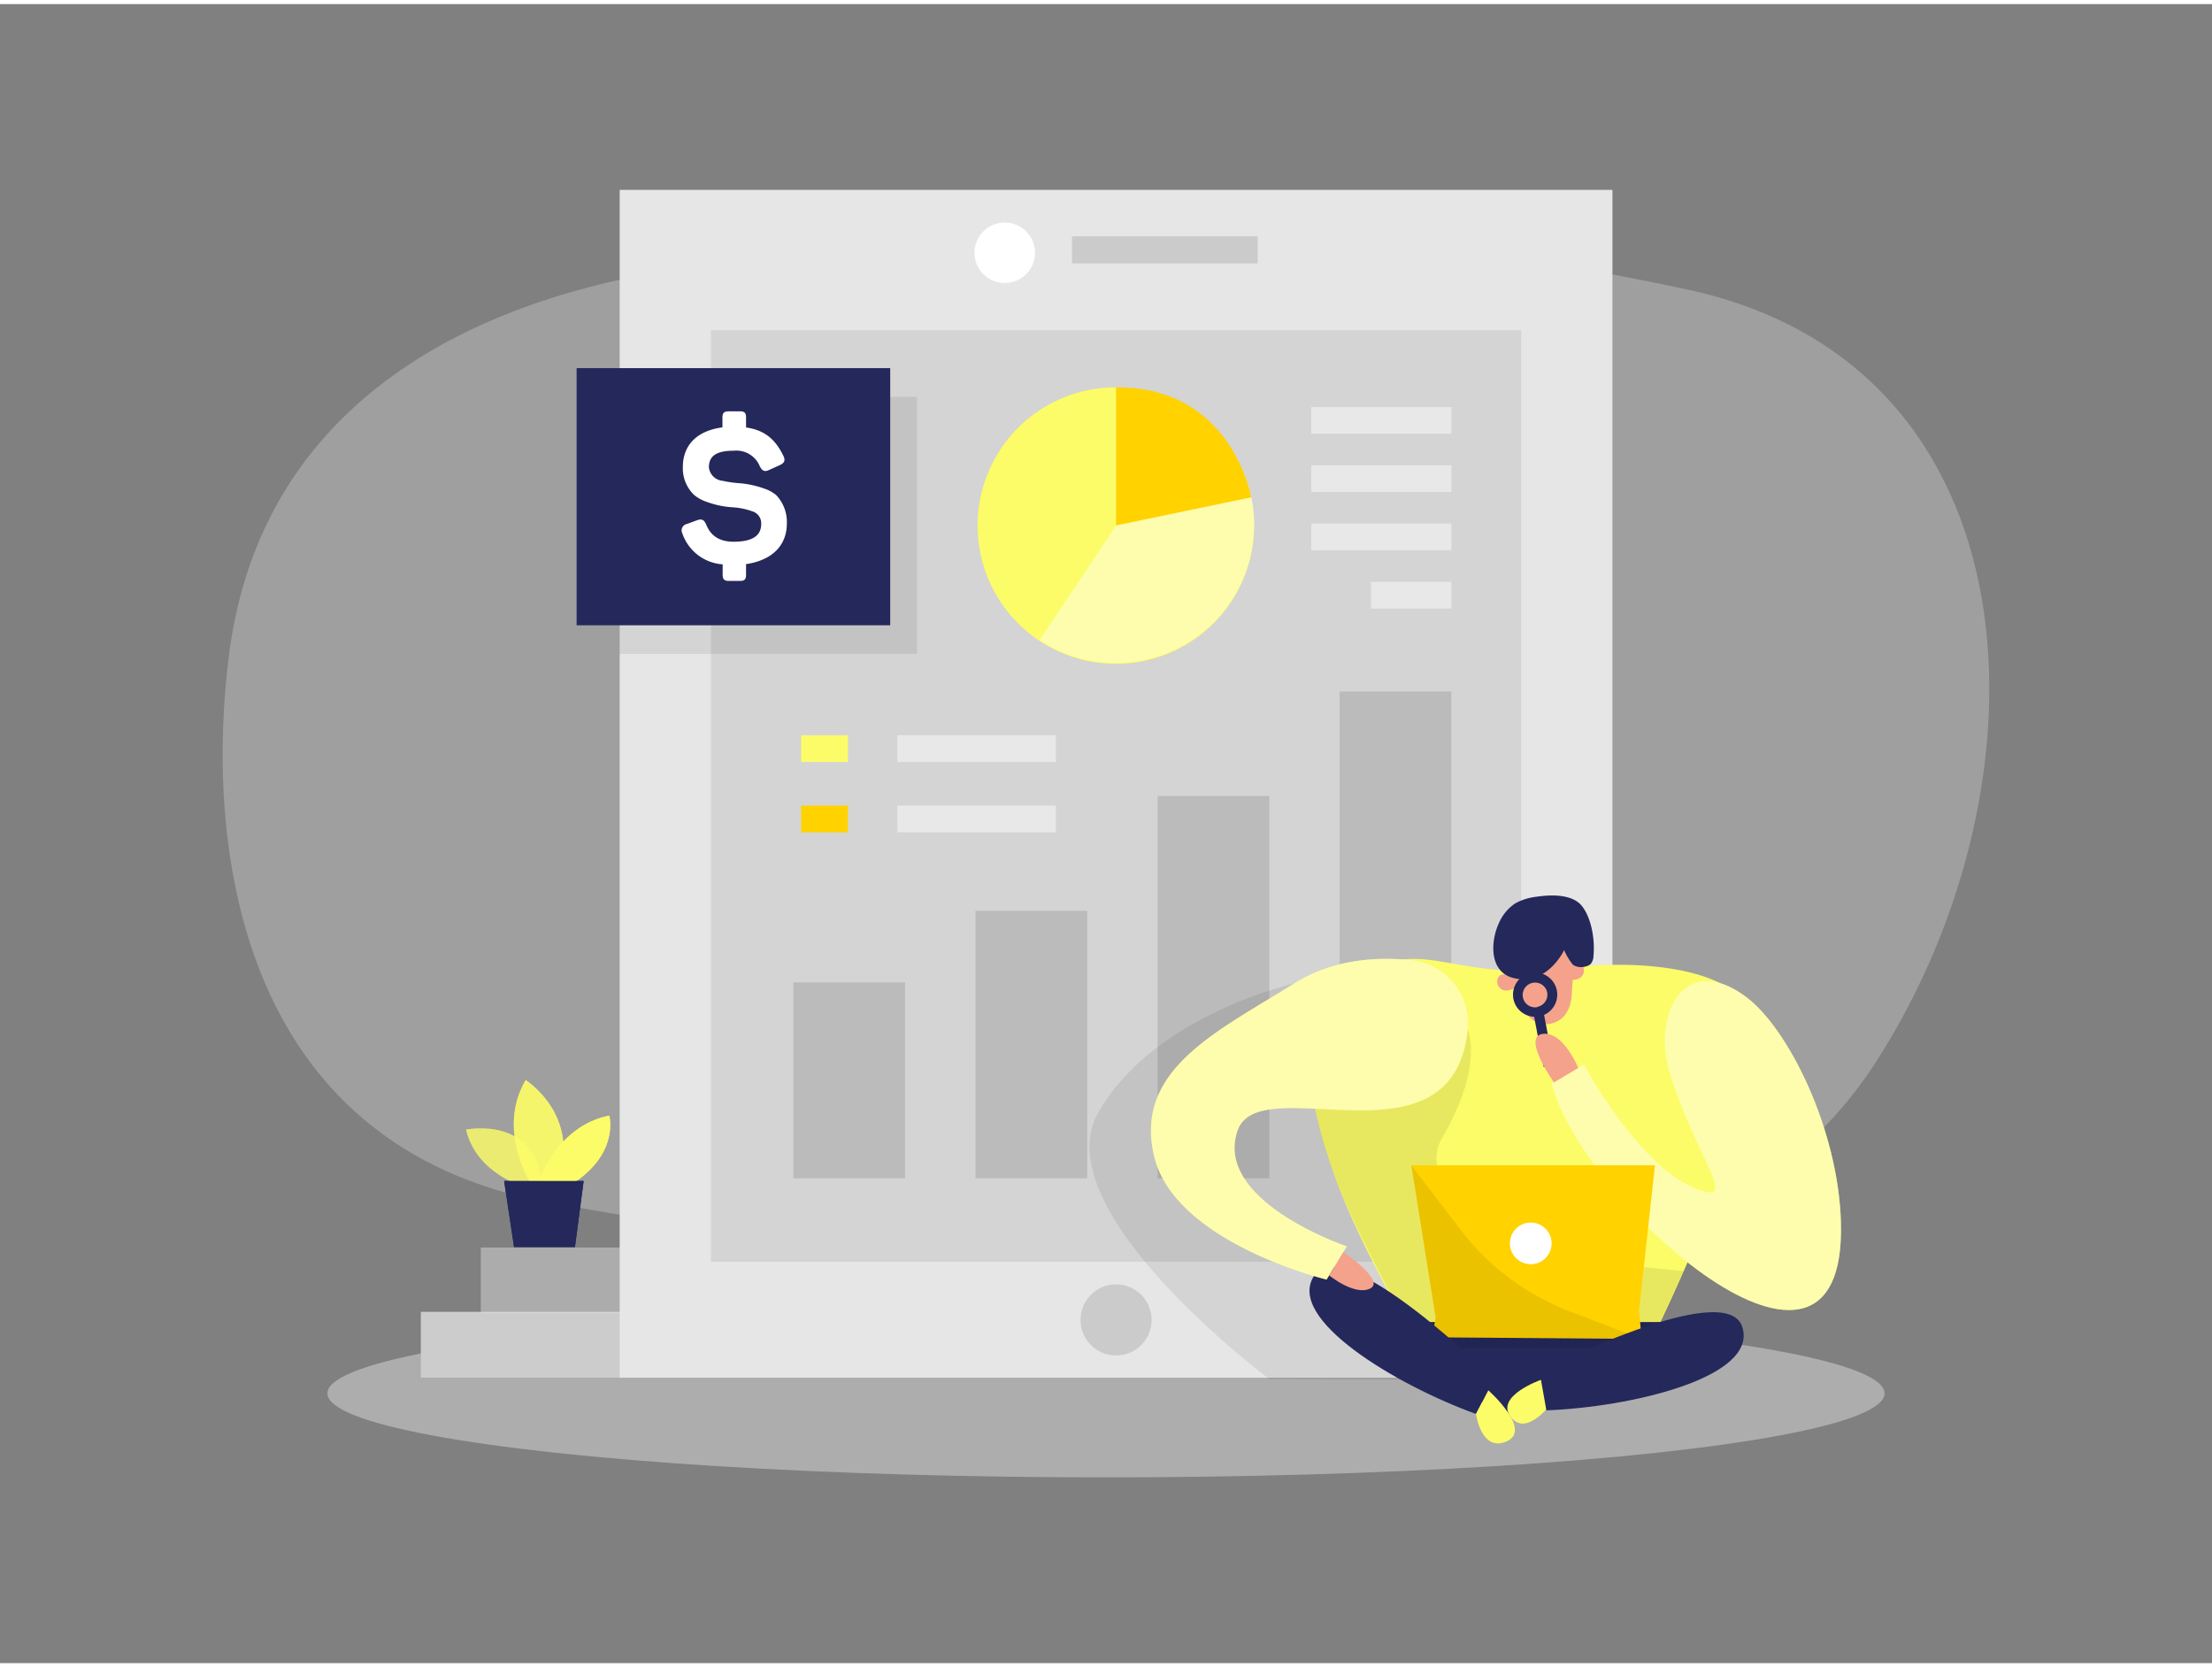 <svg id="Layer_1" data-name="Layer 1" xmlns="http://www.w3.org/2000/svg" viewBox="0 0 400 300" width="406" height="306" class="illustration styles_illustrationTablet__1DWOa"><rect x="0" y="0" width="400" height="300" fill="#808080" stroke="none"/><title>_</title><path d="M109.48,50.44c-35.14,8.4-63.09,28.83-68.05,67.07-4.18,32.21.13,89.27,58.91,99.41,114.38,19.74,203.77,29.11,239-25.79,32.34-50.38,29.88-125.7-34.19-139.51C259.84,41.85,184.78,32.44,109.48,50.44Z" fill="#e6e6e6" opacity="0.3"></path><ellipse cx="200" cy="251.22" rx="140.79" ry="15.19" fill="#e6e6e6" opacity="0.45"></ellipse><path d="M94.81,213.87s-8.63-2.32-10.54-10.34c0,0,13.35-2.76,13.79,11Z" fill="#fcfc68" opacity="0.58"></path><path d="M95.86,213s-6.06-9.5-.8-18.43c0,0,10.19,6.41,5.73,18.43Z" fill="#fcfc68" opacity="0.73"></path><path d="M97.42,213s3.14-10.07,12.75-12c0,0,1.83,6.52-6.18,12Z" fill="#fcfc68"></path><polygon points="91.16 212.81 92.96 224.76 103.97 224.76 105.54 212.81 91.16 212.81" fill="#24285b"></polygon><path d="M94.81,213.87s-8.63-2.32-10.54-10.34c0,0,13.35-2.76,13.79,11Z" fill="#fcfc68" opacity="0.58"></path><path d="M95.86,213s-6.06-9.5-.8-18.43c0,0,10.19,6.41,5.73,18.43Z" fill="#fcfc68" opacity="0.73"></path><path d="M97.42,213s3.14-10.07,12.75-12c0,0,1.83,6.52-6.18,12Z" fill="#fcfc68"></path><polygon points="91.16 212.81 92.96 224.76 103.97 224.76 105.54 212.81 91.16 212.81" fill="#24285b"></polygon><rect x="76.09" y="236.49" width="49.64" height="11.9" transform="translate(201.83 484.87) rotate(-180)" fill="#ccc"></rect><rect x="86.95" y="224.85" width="49.64" height="11.9" transform="translate(223.53 461.59) rotate(-180)" fill="#e6e6e6" opacity="0.43"></rect><rect x="112.06" y="33.6" width="179.52" height="214.79" fill="#e6e6e6"></rect><rect x="193.85" y="41.99" width="33.58" height="4.9" opacity="0.12"></rect><circle cx="181.69" cy="44.97" r="5.47" fill="#fff"></circle><rect x="128.57" y="58.96" width="146.5" height="168.46" opacity="0.08"></rect><g opacity="0.12"><rect x="143.47" y="176.91" width="20.2" height="35.43"></rect><rect x="176.4" y="163.95" width="20.2" height="48.39"></rect><rect x="209.33" y="143.19" width="20.2" height="69.15"></rect><rect x="242.25" y="124.3" width="20.2" height="88.04"></rect></g><circle cx="201.82" cy="237.94" r="6.43" opacity="0.12"></circle><path d="M234,177.1s-25.43,5.7-35.42,23.38,31,48.19,31,48.19l28.35.1,6.54-29.63-14.78-21.08Z" opacity="0.08"></path><path d="M285.86,174s33.22-3.52,32,14.06-19.88,55-19.88,55H257.14s-31-47.5-15.9-62.78S259.74,178.11,285.86,174Z" fill="#fcfc68"></path><polygon points="298.01 248.77 273.17 255.47 251.14 244.28 247.79 238.32 270 238.32 305.34 238.32 298.01 248.77" fill="#24285b"></polygon><path d="M301.88,193c-3.11-10.41,2.77-21.78,13.89-13.45,7.62,5.71,16.67,23.91,17.13,40.76,1.08,38.72-46.42-2.94-52.32-25.12l5.85-3.45s9.84,18.58,20.58,22.6C314.75,217.26,306.48,208.39,301.88,193Z" fill="#fcfc68"></path><path d="M301.88,193c-3.11-10.41,2.77-21.78,13.89-13.45,7.62,5.71,16.67,23.91,17.13,40.76,1.08,38.72-46.42-2.94-52.32-25.12l5.85-3.45s9.84,18.58,20.58,22.6C314.75,217.26,306.48,208.39,301.88,193Z" fill="#fff" opacity="0.46"></path><path d="M284.69,174.22a39.55,39.55,0,0,0-.44,4.47c-.07,2.06-.73,5.11-4,5.71-5,.93-6.34-7-6.34-7s-3.15-7.42,2.27-8.43C281.09,168.07,285.69,167.41,284.69,174.22Z" fill="#f4a28c"></path><path d="M265.4,185.38s3.11,6.52-4.74,19.88c-4.49,7.65,9.34,20.41,9.34,20.41l34.42,3.45L298,243.05H257.14s-17.93-29.16-19.31-44.17S265.4,185.38,265.4,185.38Z" opacity="0.08"></path><path d="M274.26,177.74s-.29-2.41-2.39-2.3S270.6,180,274.26,177.74Z" fill="#f4a28c"></path><path d="M283.48,176.4s-.73-2.31,1.22-3.08S287.76,177,283.48,176.4Z" fill="#f4a28c"></path><polygon points="296.39 236.2 299.27 209.97 255.22 209.97 259.61 237.54 258.98 241.08 296.86 241.38 296.39 236.2" fill="#ffd200"></polygon><path d="M278.66,248.77s-8.36,2.92-5.49,6.7,7.41-2.5,7.41-2.5Z" fill="#fcfc68"></path><path d="M255.22,210,264,221.5a45.09,45.09,0,0,0,19.87,14.9l13,5-34.93-.28-2.95,0,.63-3.54Z" opacity="0.08"></path><path d="M284.8,173.92a3,3,0,0,0,2.75-.25,2.26,2.26,0,0,0,.6-1.55c.28-2.77-.3-6.74-2.07-9s-5.74-2.08-8.26-1.7a10.46,10.46,0,0,0-3.72,1.14,8.08,8.08,0,0,0-3,3.51c-1.6,3.38-1.83,8.8,2.41,10,6.15,1.73,9.34-5,9.34-5a10.66,10.66,0,0,0,1.55,2.6A1.48,1.48,0,0,0,284.8,173.92Z" fill="#24285b"></path><path d="M278.4,247.31s33.79-17.25,36.67-8.08-20.41,14.51-35.44,15.06Z" fill="#24285b"></path><circle cx="276.81" cy="224.1" r="3.77" fill="#fff"></circle><path d="M270.19,248.66s-26.94-26.7-32.47-18.83,15,20,29.18,25.11Z" fill="#24285b"></path><path d="M269.14,250.67s8,7.11,3.36,9.21-5.6-4.94-5.6-4.94Z" fill="#fcfc68"></path><path d="M265.4,185.38a11.42,11.42,0,0,0-10.15-12.49c-6.09-.65-14.1-.25-21.22,4.21-13.81,8.66-29.09,15.57-25.32,31.26s31.18,22.28,31.18,22.28l3.65-6s-24.16-8.16-19.76-20.92C227.74,192.25,262.8,211.47,265.4,185.38Z" fill="#fcfc68"></path><path d="M265.4,185.38a11.42,11.42,0,0,0-10.15-12.49c-6.09-.65-14.1-.25-21.22,4.21-13.81,8.66-29.09,15.57-25.32,31.26s31.18,22.28,31.18,22.28l3.65-6s-24.16-8.16-19.76-20.92C227.74,192.25,262.8,211.47,265.4,185.38Z" fill="#fff" opacity="0.46"></path><path d="M242.94,225.67s7.62,5.16,4.85,6.58-7.44-2.36-7.44-2.36Z" fill="#f4a28c"></path><path d="M281.53,178.38a4,4,0,1,0-4.11,4.74l1.74,9.11,1.8-.34-1.74-9.11A4,4,0,0,0,281.53,178.38Zm-3.52,3a2.24,2.24,0,1,1,1.78-2.62A2.25,2.25,0,0,1,278,181.33Z" fill="#24285b"></path><path d="M285.4,192.37s-2.73-6.7-6.47-6.15S281,195,281,195Z" fill="#f4a28c"></path><rect x="162.26" y="132.22" width="28.67" height="4.83" fill="#fff" opacity="0.46"></rect><rect x="162.26" y="144.94" width="28.67" height="4.83" fill="#fff" opacity="0.46"></rect><rect x="144.87" y="132.22" width="8.46" height="4.83" fill="#fcfc68"></rect><rect x="144.87" y="144.94" width="8.46" height="4.83" fill="#ffd200"></rect><path d="M226.78,94.25a25,25,0,1,1-.53-5.07h0c.13.68.24,1.36.34,2A25.48,25.48,0,0,1,226.78,94.25Z" fill="#fcfc68"></path><path d="M201.82,69.3v25l24.44-5.08S222.85,69.14,201.82,69.3Z" fill="#ffd200"></path><path d="M226.78,94.25A25,25,0,0,1,188,115l13.87-20.75,24.43-5.08c.13.68.24,1.36.34,2A25.48,25.48,0,0,1,226.78,94.25Z" fill="#fff" opacity="0.46"></path><rect x="112.06" y="71.01" width="53.76" height="46.5" opacity="0.08"></rect><rect x="104.27" y="65.83" width="56.71" height="46.5" fill="#24285b"></rect><path d="M133.81,73.64c.84,0,1.1.29,1.1,1.13v1.79c3.36.47,5.29,2.15,6.72,5.07.44.88.26,1.36-.73,1.79l-1.79.81c-.84.4-1.24.22-1.72-.66a4.57,4.57,0,0,0-4.67-2.81c-3.11,0-4.53.91-4.53,3a2.75,2.75,0,0,0,2.52,2.45,19.65,19.65,0,0,0,2.63.4,17.47,17.47,0,0,1,4.86,1,6.79,6.79,0,0,1,2.15,1.17,7.07,7.07,0,0,1,1.94,5.12c0,4-2.67,6.68-7.38,7.37v1.9c0,.84-.26,1.14-1.1,1.14h-2c-.84,0-1.13-.3-1.13-1.14v-1.86a8.3,8.3,0,0,1-7.3-5.62,1.18,1.18,0,0,1,.84-1.68l1.79-.66c.91-.33,1.31-.11,1.71.8q1.22,3.07,4.93,3.07c3.36,0,5-1.06,5-3.21a2.24,2.24,0,0,0-1.57-2.27A12.29,12.29,0,0,0,132.5,91a16.76,16.76,0,0,1-4.9-1.06,6.9,6.9,0,0,1-2.12-1.21,6.67,6.67,0,0,1-2-5c0-3.94,2.49-6.57,7.16-7.19V74.77c0-.84.29-1.13,1.13-1.13Z" fill="#fff"></path><rect x="237.11" y="72.86" width="25.35" height="4.82" fill="#fff" opacity="0.46"></rect><rect x="237.11" y="83.4" width="25.35" height="4.82" fill="#fff" opacity="0.46"></rect><rect x="237.11" y="93.94" width="25.35" height="4.82" fill="#fff" opacity="0.46"></rect><rect x="247.9" y="104.48" width="14.56" height="4.82" fill="#fff" opacity="0.46"></rect></svg>